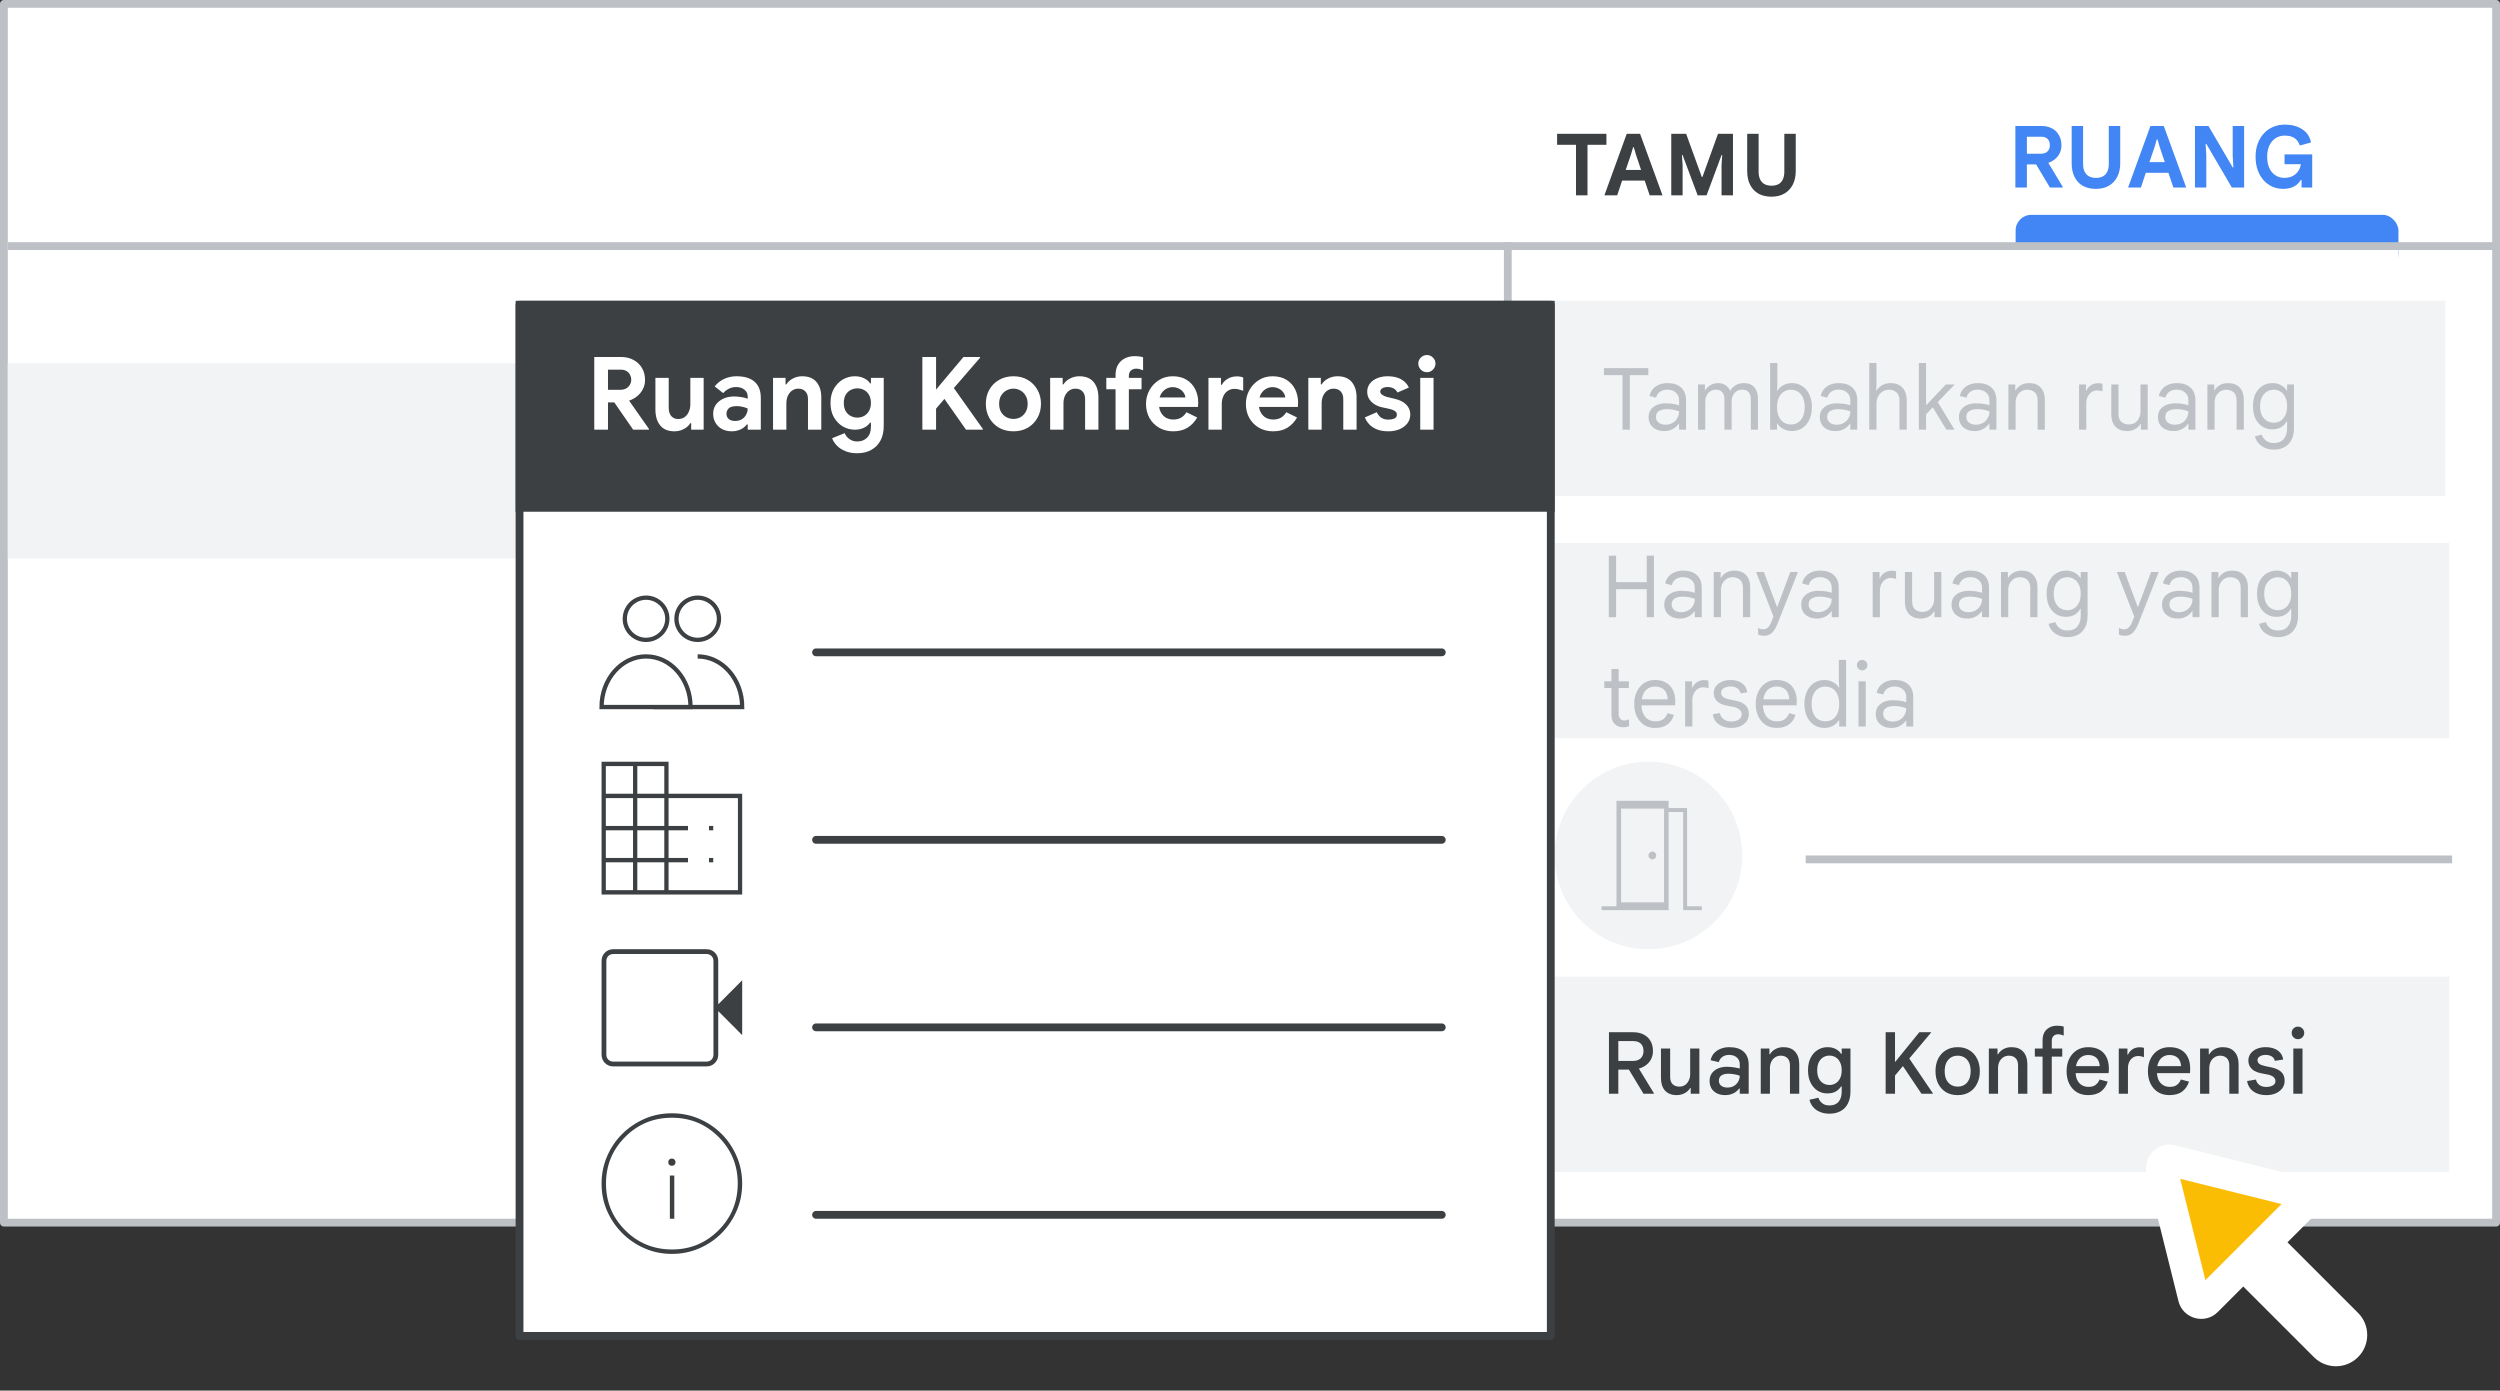 <svg width="320" height="178" viewBox="0 0 320 178" fill="none" xmlns="http://www.w3.org/2000/svg">
<rect x="0" y="0" width="320" height="178" fill="#333333" stroke="none"/>
<g id="srb-additional-info-resources" clip-path="url(#clip0_5249_2217)">
<rect id="border" x="0.5" y="0.5" width="319" height="156" fill="white" stroke="#BDC1C6" stroke-linejoin="round"/>
<circle id="Oval" cx="211" cy="109.5" r="12" fill="#F1F3F4"/>
<path id="Shape" fill-rule="evenodd" clip-rule="evenodd" d="M205 116V116.5H213.578V103.932H215.444V116.5H217.833V116H215.945V103.432H213.578V102.5H206.911V116H205ZM211.5 110C211.643 110 211.762 109.949 211.857 109.848C211.952 109.747 212 109.631 212 109.5C212 109.369 211.952 109.253 211.857 109.152C211.762 109.051 211.643 109 211.5 109C211.369 109 211.253 109.051 211.152 109.152C211.051 109.253 211 109.369 211 109.5C211 109.631 211.051 109.747 211.152 109.848C211.253 109.949 211.369 110 211.5 110ZM213 115.5H207.5V103.5H213V115.5Z" fill="#BDC1C6"/>
<rect id="Rectangle" x="199" y="38.5" width="114" height="25" fill="#F1F3F4"/>
<rect id="Rectangle_2" x="1" y="46.5" width="114" height="25" fill="#F1F3F4"/>
<rect id="Rectangle Copy" x="199" y="69.5" width="114.5" height="25" fill="#F1F3F4"/>
<rect id="Rectangle Copy 2" x="199" y="125" width="114.5" height="25" fill="#F1F3F4"/>
<g id="blue highlight line">
<rect id="Rectangle_3" x="258" y="27.5" width="49" height="7" rx="2" fill="#4285F4"/>
<rect id="Rectangle_4" x="257" y="32" width="50" height="3" fill="white"/>
</g>
<path id="Line 13" d="M1.5 31.5H319.5" stroke="#BDC1C6" stroke-linecap="square"/>
<path id="Line 13 Copy" d="M231.629 110H313.371" stroke="#BDC1C6" stroke-linecap="square"/>
<path id="Conference Room" d="M205.946 140V132.124H209.037C209.55 132.124 209.994 132.219 210.368 132.41C210.749 132.601 211.046 132.876 211.259 133.235C211.472 133.594 211.578 134.027 211.578 134.533C211.578 134.848 211.519 135.149 211.402 135.435C211.285 135.714 211.105 135.967 210.863 136.194C210.628 136.414 210.328 136.59 209.961 136.722C209.902 136.737 209.84 136.755 209.774 136.777L211.699 139.934V140H210.368L208.498 136.909H207.145V140H205.946ZM207.145 135.798H209.059C209.316 135.798 209.539 135.75 209.73 135.655C209.928 135.56 210.082 135.417 210.192 135.226C210.309 135.035 210.368 134.801 210.368 134.522C210.368 134.243 210.313 134.012 210.203 133.829C210.1 133.638 209.95 133.495 209.752 133.4C209.561 133.305 209.33 133.257 209.059 133.257H207.145V135.798ZM214.626 140.176C213.973 140.176 213.471 139.982 213.119 139.593C212.774 139.197 212.602 138.658 212.602 137.976V134.214H213.779V137.822C213.779 138.255 213.885 138.574 214.098 138.779C214.318 138.984 214.6 139.087 214.945 139.087C215.238 139.087 215.487 139.017 215.693 138.878C215.898 138.731 216.056 138.537 216.166 138.295C216.283 138.053 216.342 137.789 216.342 137.503V134.214H217.519V140H216.408V139.263H216.342C216.246 139.439 216.111 139.597 215.935 139.736C215.766 139.875 215.568 139.982 215.341 140.055C215.121 140.136 214.882 140.176 214.626 140.176ZM220.83 140.176C220.426 140.176 220.074 140.103 219.774 139.956C219.473 139.802 219.238 139.589 219.07 139.318C218.908 139.047 218.828 138.724 218.828 138.35C218.828 137.961 218.927 137.635 219.125 137.371C219.323 137.1 219.59 136.894 219.928 136.755C220.265 136.616 220.635 136.546 221.039 136.546C221.244 136.546 221.438 136.557 221.622 136.579C221.805 136.594 221.985 136.619 222.161 136.656C222.337 136.685 222.513 136.722 222.689 136.766V136.216C222.689 135.857 222.564 135.571 222.315 135.358C222.065 135.138 221.735 135.028 221.325 135.028C220.995 135.028 220.712 135.109 220.478 135.27C220.25 135.424 220.093 135.651 220.005 135.952L218.96 135.71C219.033 135.351 219.183 135.046 219.411 134.797C219.645 134.548 219.928 134.361 220.258 134.236C220.595 134.104 220.954 134.038 221.336 134.038C222.15 134.038 222.769 134.232 223.195 134.621C223.62 135.01 223.833 135.567 223.833 136.293V140H222.689V139.329H222.623C222.513 139.476 222.373 139.615 222.205 139.747C222.036 139.872 221.838 139.974 221.611 140.055C221.383 140.136 221.123 140.176 220.83 140.176ZM221.094 139.208C221.416 139.208 221.695 139.142 221.93 139.01C222.164 138.871 222.348 138.687 222.48 138.46C222.619 138.225 222.689 137.969 222.689 137.69C222.447 137.602 222.205 137.54 221.963 137.503C221.721 137.459 221.475 137.437 221.226 137.437C220.837 137.437 220.536 137.514 220.324 137.668C220.118 137.822 220.016 138.049 220.016 138.35C220.016 138.607 220.115 138.816 220.313 138.977C220.518 139.131 220.778 139.208 221.094 139.208ZM225.375 140V134.214H226.486V134.951H226.552C226.706 134.68 226.934 134.46 227.234 134.291C227.542 134.122 227.887 134.038 228.268 134.038C228.928 134.038 229.431 134.232 229.775 134.621C230.127 135.01 230.303 135.549 230.303 136.238V140H229.115V136.392C229.115 135.959 229.005 135.64 228.785 135.435C228.573 135.23 228.294 135.127 227.949 135.127C227.663 135.127 227.414 135.2 227.201 135.347C226.996 135.486 226.835 135.677 226.717 135.919C226.607 136.154 226.552 136.418 226.552 136.711V140H225.375ZM234.164 142.552C233.695 142.552 233.28 142.471 232.921 142.31C232.562 142.156 232.272 141.943 232.052 141.672C231.832 141.401 231.685 141.1 231.612 140.77L232.756 140.506C232.844 140.792 233.005 141.027 233.24 141.21C233.475 141.401 233.783 141.496 234.164 141.496C234.685 141.496 235.077 141.338 235.341 141.023C235.605 140.708 235.737 140.271 235.737 139.714V139.054H235.671C235.48 139.34 235.242 139.564 234.956 139.725C234.677 139.879 234.318 139.956 233.878 139.956C233.438 139.956 233.031 139.842 232.657 139.615C232.29 139.38 231.993 139.043 231.766 138.603C231.539 138.163 231.425 137.628 231.425 136.997C231.425 136.366 231.539 135.831 231.766 135.391C231.993 134.951 232.294 134.617 232.668 134.39C233.049 134.155 233.464 134.038 233.911 134.038C234.314 134.038 234.666 134.115 234.967 134.269C235.268 134.423 235.502 134.636 235.671 134.907H235.737V134.214H236.859V139.692C236.859 140.308 236.749 140.829 236.529 141.254C236.309 141.687 235.997 142.009 235.594 142.222C235.191 142.442 234.714 142.552 234.164 142.552ZM234.175 138.878C234.461 138.878 234.721 138.808 234.956 138.669C235.191 138.53 235.378 138.321 235.517 138.042C235.664 137.763 235.737 137.415 235.737 136.997C235.737 136.579 235.664 136.231 235.517 135.952C235.378 135.673 235.191 135.464 234.956 135.325C234.721 135.186 234.461 135.116 234.175 135.116C233.889 135.116 233.625 135.186 233.383 135.325C233.148 135.464 232.958 135.673 232.811 135.952C232.672 136.231 232.602 136.579 232.602 136.997C232.602 137.415 232.672 137.763 232.811 138.042C232.958 138.321 233.148 138.53 233.383 138.669C233.625 138.808 233.889 138.878 234.175 138.878ZM241.363 140V132.124H242.562V135.952L245.675 132.124H247.16V132.19L244.388 135.49L247.402 139.934V140H245.95L243.574 136.458L242.562 137.668V140H241.363ZM250.581 140.176C250.002 140.176 249.5 140.048 249.074 139.791C248.649 139.527 248.319 139.164 248.084 138.702C247.857 138.24 247.743 137.708 247.743 137.107C247.743 136.498 247.857 135.967 248.084 135.512C248.319 135.05 248.649 134.691 249.074 134.434C249.5 134.17 250.002 134.038 250.581 134.038C251.168 134.038 251.67 134.17 252.088 134.434C252.514 134.691 252.84 135.05 253.067 135.512C253.302 135.967 253.419 136.498 253.419 137.107C253.419 137.708 253.302 138.24 253.067 138.702C252.84 139.164 252.514 139.527 252.088 139.791C251.67 140.048 251.168 140.176 250.581 140.176ZM250.581 139.087C250.911 139.087 251.201 139.01 251.45 138.856C251.7 138.702 251.894 138.478 252.033 138.185C252.173 137.884 252.242 137.525 252.242 137.107C252.242 136.682 252.173 136.322 252.033 136.029C251.894 135.736 251.7 135.512 251.45 135.358C251.201 135.204 250.915 135.127 250.592 135.127C250.262 135.127 249.973 135.204 249.723 135.358C249.474 135.512 249.276 135.736 249.129 136.029C248.99 136.322 248.92 136.682 248.92 137.107C248.92 137.532 248.99 137.892 249.129 138.185C249.276 138.478 249.474 138.702 249.723 138.856C249.98 139.01 250.266 139.087 250.581 139.087ZM254.573 140V134.214H255.684V134.951H255.75C255.904 134.68 256.131 134.46 256.432 134.291C256.74 134.122 257.084 134.038 257.466 134.038C258.126 134.038 258.628 134.232 258.973 134.621C259.325 135.01 259.501 135.549 259.501 136.238V140H258.313V136.392C258.313 135.959 258.203 135.64 257.983 135.435C257.77 135.23 257.491 135.127 257.147 135.127C256.861 135.127 256.611 135.2 256.399 135.347C256.193 135.486 256.032 135.677 255.915 135.919C255.805 136.154 255.75 136.418 255.75 136.711V140H254.573ZM260.459 135.248V134.214H261.449V133.169C261.449 132.766 261.526 132.425 261.68 132.146C261.841 131.867 262.065 131.655 262.351 131.508C262.637 131.361 262.956 131.288 263.308 131.288C263.491 131.288 263.652 131.299 263.792 131.321C263.938 131.343 264.059 131.372 264.155 131.409V132.553C264.059 132.509 263.953 132.472 263.836 132.443C263.726 132.406 263.59 132.388 263.429 132.388C263.194 132.388 263 132.461 262.846 132.608C262.699 132.755 262.626 132.967 262.626 133.246V134.214H263.968V135.248H262.626V140H261.449V135.248H260.459ZM267.273 140.176C266.715 140.176 266.228 140.048 265.81 139.791C265.399 139.527 265.08 139.164 264.853 138.702C264.633 138.24 264.523 137.712 264.523 137.118C264.523 136.502 264.64 135.963 264.875 135.501C265.109 135.039 265.432 134.68 265.843 134.423C266.261 134.166 266.737 134.038 267.273 134.038C267.859 134.038 268.347 134.148 268.736 134.368C269.132 134.588 269.429 134.903 269.627 135.314C269.832 135.725 269.935 136.216 269.935 136.788C269.935 136.891 269.931 136.993 269.924 137.096C269.924 137.191 269.916 137.279 269.902 137.36H265.678C265.7 137.69 265.766 137.976 265.876 138.218C266.015 138.511 266.209 138.735 266.459 138.889C266.708 139.043 266.994 139.12 267.317 139.12C267.72 139.12 268.032 139.032 268.252 138.856C268.479 138.673 268.644 138.445 268.747 138.174L269.781 138.449C269.634 138.948 269.355 139.362 268.945 139.692C268.534 140.015 267.977 140.176 267.273 140.176ZM265.722 136.469H268.769C268.754 136.249 268.714 136.051 268.648 135.875C268.582 135.699 268.486 135.549 268.362 135.424C268.237 135.299 268.083 135.204 267.9 135.138C267.724 135.072 267.518 135.039 267.284 135.039C266.968 135.039 266.686 135.12 266.437 135.281C266.195 135.435 266.008 135.666 265.876 135.974C265.81 136.121 265.758 136.286 265.722 136.469ZM271.201 140V134.214H272.312V134.995H272.378C272.459 134.812 272.569 134.65 272.708 134.511C272.855 134.364 273.024 134.251 273.214 134.17C273.412 134.089 273.625 134.049 273.852 134.049C273.992 134.049 274.105 134.056 274.193 134.071C274.281 134.086 274.358 134.104 274.424 134.126V135.325C274.322 135.274 274.208 135.237 274.083 135.215C273.959 135.186 273.823 135.171 273.676 135.171C273.427 135.171 273.203 135.237 273.005 135.369C272.815 135.501 272.661 135.684 272.543 135.919C272.433 136.154 272.378 136.418 272.378 136.711V140H271.201ZM277.682 140.176C277.124 140.176 276.637 140.048 276.219 139.791C275.808 139.527 275.489 139.164 275.262 138.702C275.042 138.24 274.932 137.712 274.932 137.118C274.932 136.502 275.049 135.963 275.284 135.501C275.518 135.039 275.841 134.68 276.252 134.423C276.67 134.166 277.146 134.038 277.682 134.038C278.268 134.038 278.756 134.148 279.145 134.368C279.541 134.588 279.838 134.903 280.036 135.314C280.241 135.725 280.344 136.216 280.344 136.788C280.344 136.891 280.34 136.993 280.333 137.096C280.333 137.191 280.325 137.279 280.311 137.36H276.087C276.109 137.69 276.175 137.976 276.285 138.218C276.424 138.511 276.618 138.735 276.868 138.889C277.117 139.043 277.403 139.12 277.726 139.12C278.129 139.12 278.441 139.032 278.661 138.856C278.888 138.673 279.053 138.445 279.156 138.174L280.19 138.449C280.043 138.948 279.764 139.362 279.354 139.692C278.943 140.015 278.386 140.176 277.682 140.176ZM276.131 136.469H279.178C279.163 136.249 279.123 136.051 279.057 135.875C278.991 135.699 278.895 135.549 278.771 135.424C278.646 135.299 278.492 135.204 278.309 135.138C278.133 135.072 277.927 135.039 277.693 135.039C277.377 135.039 277.095 135.12 276.846 135.281C276.604 135.435 276.417 135.666 276.285 135.974C276.219 136.121 276.167 136.286 276.131 136.469ZM281.611 140V134.214H282.722V134.951H282.788C282.942 134.68 283.169 134.46 283.47 134.291C283.778 134.122 284.122 134.038 284.504 134.038C285.164 134.038 285.666 134.232 286.011 134.621C286.363 135.01 286.539 135.549 286.539 136.238V140H285.351V136.392C285.351 135.959 285.241 135.64 285.021 135.435C284.808 135.23 284.529 135.127 284.185 135.127C283.899 135.127 283.649 135.2 283.437 135.347C283.231 135.486 283.07 135.677 282.953 135.919C282.843 136.154 282.788 136.418 282.788 136.711V140H281.611ZM290.091 140.176C289.644 140.176 289.244 140.103 288.892 139.956C288.54 139.809 288.254 139.6 288.034 139.329C287.822 139.058 287.686 138.739 287.627 138.372L288.76 138.185C288.819 138.464 288.962 138.691 289.189 138.867C289.417 139.043 289.717 139.131 290.091 139.131C290.407 139.131 290.678 139.069 290.905 138.944C291.14 138.812 291.257 138.621 291.257 138.372C291.257 138.218 291.213 138.086 291.125 137.976C291.037 137.859 290.909 137.763 290.74 137.69C290.579 137.609 290.377 137.551 290.135 137.514L289.442 137.382C289.12 137.323 288.834 137.224 288.584 137.085C288.335 136.946 288.141 136.762 288.001 136.535C287.862 136.308 287.792 136.04 287.792 135.732C287.792 135.395 287.891 135.098 288.089 134.841C288.287 134.584 288.551 134.386 288.881 134.247C289.219 134.108 289.589 134.038 289.992 134.038C290.396 134.038 290.755 134.097 291.07 134.214C291.386 134.324 291.646 134.496 291.851 134.731C292.057 134.958 292.189 135.255 292.247 135.622L291.18 135.787C291.107 135.508 290.964 135.314 290.751 135.204C290.539 135.087 290.293 135.028 290.014 135.028C289.706 135.028 289.453 135.09 289.255 135.215C289.057 135.34 288.958 135.501 288.958 135.699C288.958 135.89 289.035 136.047 289.189 136.172C289.343 136.289 289.589 136.385 289.926 136.458L290.729 136.623C291.272 136.733 291.69 136.924 291.983 137.195C292.284 137.466 292.434 137.848 292.434 138.339C292.434 138.713 292.328 139.039 292.115 139.318C291.91 139.589 291.631 139.802 291.279 139.956C290.927 140.103 290.531 140.176 290.091 140.176ZM293.545 140V134.214H294.722V140H293.545ZM294.139 133.015C293.919 133.015 293.729 132.938 293.567 132.784C293.413 132.623 293.336 132.432 293.336 132.212C293.336 131.985 293.413 131.794 293.567 131.64C293.729 131.486 293.919 131.409 294.139 131.409C294.359 131.409 294.546 131.486 294.7 131.64C294.862 131.794 294.942 131.985 294.942 132.212C294.942 132.432 294.862 132.623 294.7 132.784C294.546 132.938 294.359 133.015 294.139 133.015Z" fill="#3C4043"/>
<path id="Available rooms only" d="M205.924 79V71.124H206.859V74.523H210.786V71.124H211.71V79H210.786V75.414H206.859V79H205.924ZM215.029 79.176C214.633 79.176 214.284 79.103 213.984 78.956C213.683 78.809 213.448 78.604 213.28 78.34C213.111 78.069 213.027 77.75 213.027 77.383C213.027 76.994 213.126 76.672 213.324 76.415C213.529 76.151 213.797 75.953 214.127 75.821C214.464 75.689 214.827 75.623 215.216 75.623C215.443 75.623 215.652 75.634 215.843 75.656C216.041 75.671 216.228 75.696 216.404 75.733C216.587 75.77 216.763 75.817 216.932 75.876V75.238C216.932 74.82 216.792 74.49 216.514 74.248C216.235 73.999 215.879 73.874 215.447 73.874C215.065 73.874 214.75 73.962 214.501 74.138C214.251 74.307 214.079 74.56 213.984 74.897L213.148 74.688C213.214 74.343 213.353 74.05 213.566 73.808C213.778 73.559 214.046 73.368 214.369 73.236C214.699 73.104 215.058 73.038 215.447 73.038C216.202 73.038 216.785 73.229 217.196 73.61C217.614 73.991 217.823 74.527 217.823 75.216V79H216.932V78.241H216.888C216.785 78.388 216.649 78.534 216.481 78.681C216.312 78.828 216.107 78.945 215.865 79.033C215.63 79.128 215.351 79.176 215.029 79.176ZM215.194 78.362C215.531 78.362 215.828 78.289 216.085 78.142C216.349 77.995 216.554 77.794 216.701 77.537C216.855 77.273 216.932 76.98 216.932 76.657C216.66 76.554 216.4 76.481 216.151 76.437C215.901 76.393 215.645 76.371 215.381 76.371C214.963 76.371 214.622 76.452 214.358 76.613C214.101 76.767 213.973 77.024 213.973 77.383C213.973 77.676 214.086 77.915 214.314 78.098C214.548 78.274 214.842 78.362 215.194 78.362ZM219.36 79V73.214H220.24V73.973H220.284C220.423 73.702 220.643 73.478 220.944 73.302C221.252 73.126 221.604 73.038 222 73.038C222.652 73.038 223.151 73.229 223.496 73.61C223.848 73.991 224.024 74.508 224.024 75.161V79H223.1V75.282C223.1 74.776 222.971 74.417 222.715 74.204C222.465 73.991 222.154 73.885 221.78 73.885C221.472 73.885 221.204 73.962 220.977 74.116C220.757 74.263 220.584 74.461 220.46 74.71C220.342 74.952 220.284 75.223 220.284 75.524V79H219.36ZM225.825 81.376C225.685 81.376 225.55 81.365 225.418 81.343C225.293 81.321 225.168 81.284 225.044 81.233V80.375C225.095 80.404 225.176 80.441 225.286 80.485C225.403 80.529 225.539 80.551 225.693 80.551C225.854 80.551 225.993 80.518 226.111 80.452C226.235 80.393 226.349 80.291 226.452 80.144C226.554 79.997 226.657 79.796 226.76 79.539L227.002 78.923L224.78 73.214H225.781L227.464 77.713H227.475L229.158 73.214H230.137L227.552 79.77C227.405 80.151 227.244 80.459 227.068 80.694C226.899 80.936 226.712 81.108 226.507 81.211C226.309 81.321 226.081 81.376 225.825 81.376ZM232.56 79.176C232.164 79.176 231.815 79.103 231.515 78.956C231.214 78.809 230.979 78.604 230.811 78.34C230.642 78.069 230.558 77.75 230.558 77.383C230.558 76.994 230.657 76.672 230.855 76.415C231.06 76.151 231.328 75.953 231.658 75.821C231.995 75.689 232.358 75.623 232.747 75.623C232.974 75.623 233.183 75.634 233.374 75.656C233.572 75.671 233.759 75.696 233.935 75.733C234.118 75.77 234.294 75.817 234.463 75.876V75.238C234.463 74.82 234.323 74.49 234.045 74.248C233.766 73.999 233.41 73.874 232.978 73.874C232.596 73.874 232.281 73.962 232.032 74.138C231.782 74.307 231.61 74.56 231.515 74.897L230.679 74.688C230.745 74.343 230.884 74.05 231.097 73.808C231.309 73.559 231.577 73.368 231.9 73.236C232.23 73.104 232.589 73.038 232.978 73.038C233.733 73.038 234.316 73.229 234.727 73.61C235.145 73.991 235.354 74.527 235.354 75.216V79H234.463V78.241H234.419C234.316 78.388 234.18 78.534 234.012 78.681C233.843 78.828 233.638 78.945 233.396 79.033C233.161 79.128 232.882 79.176 232.56 79.176ZM232.725 78.362C233.062 78.362 233.359 78.289 233.616 78.142C233.88 77.995 234.085 77.794 234.232 77.537C234.386 77.273 234.463 76.98 234.463 76.657C234.191 76.554 233.931 76.481 233.682 76.437C233.432 76.393 233.176 76.371 232.912 76.371C232.494 76.371 232.153 76.452 231.889 76.613C231.632 76.767 231.504 77.024 231.504 77.383C231.504 77.676 231.617 77.915 231.845 78.098C232.079 78.274 232.373 78.362 232.725 78.362ZM239.705 79V73.214H240.585V74.017H240.629C240.703 73.826 240.816 73.658 240.97 73.511C241.124 73.364 241.3 73.251 241.498 73.17C241.704 73.089 241.913 73.049 242.125 73.049C242.265 73.049 242.378 73.056 242.466 73.071C242.554 73.086 242.631 73.108 242.697 73.137V74.116C242.595 74.065 242.485 74.028 242.367 74.006C242.25 73.984 242.129 73.973 242.004 73.973C241.748 73.973 241.513 74.046 241.3 74.193C241.095 74.34 240.93 74.538 240.805 74.787C240.688 75.029 240.629 75.297 240.629 75.59V79H239.705ZM245.853 79.176C245.208 79.176 244.709 78.985 244.357 78.604C244.005 78.223 243.829 77.706 243.829 77.053V73.214H244.753V76.932C244.753 77.438 244.878 77.797 245.127 78.01C245.384 78.223 245.699 78.329 246.073 78.329C246.389 78.329 246.656 78.256 246.876 78.109C247.096 77.955 247.265 77.753 247.382 77.504C247.507 77.255 247.569 76.983 247.569 76.69V73.214H248.493V79H247.613V78.241H247.569C247.481 78.417 247.353 78.578 247.184 78.725C247.016 78.864 246.818 78.974 246.59 79.055C246.363 79.136 246.117 79.176 245.853 79.176ZM251.799 79.176C251.403 79.176 251.055 79.103 250.754 78.956C250.453 78.809 250.219 78.604 250.05 78.34C249.881 78.069 249.797 77.75 249.797 77.383C249.797 76.994 249.896 76.672 250.094 76.415C250.299 76.151 250.567 75.953 250.897 75.821C251.234 75.689 251.597 75.623 251.986 75.623C252.213 75.623 252.422 75.634 252.613 75.656C252.811 75.671 252.998 75.696 253.174 75.733C253.357 75.77 253.533 75.817 253.702 75.876V75.238C253.702 74.82 253.563 74.49 253.284 74.248C253.005 73.999 252.65 73.874 252.217 73.874C251.836 73.874 251.52 73.962 251.271 74.138C251.022 74.307 250.849 74.56 250.754 74.897L249.918 74.688C249.984 74.343 250.123 74.05 250.336 73.808C250.549 73.559 250.816 73.368 251.139 73.236C251.469 73.104 251.828 73.038 252.217 73.038C252.972 73.038 253.555 73.229 253.966 73.61C254.384 73.991 254.593 74.527 254.593 75.216V79H253.702V78.241H253.658C253.555 78.388 253.42 78.534 253.251 78.681C253.082 78.828 252.877 78.945 252.635 79.033C252.4 79.128 252.122 79.176 251.799 79.176ZM251.964 78.362C252.301 78.362 252.598 78.289 252.855 78.142C253.119 77.995 253.324 77.794 253.471 77.537C253.625 77.273 253.702 76.98 253.702 76.657C253.431 76.554 253.17 76.481 252.921 76.437C252.672 76.393 252.415 76.371 252.151 76.371C251.733 76.371 251.392 76.452 251.128 76.613C250.871 76.767 250.743 77.024 250.743 77.383C250.743 77.676 250.857 77.915 251.084 78.098C251.319 78.274 251.612 78.362 251.964 78.362ZM256.13 79V73.214H257.01V73.973H257.054C257.193 73.702 257.413 73.478 257.714 73.302C258.022 73.126 258.374 73.038 258.77 73.038C259.423 73.038 259.921 73.229 260.266 73.61C260.618 73.991 260.794 74.508 260.794 75.161V79H259.87V75.282C259.87 74.776 259.742 74.417 259.485 74.204C259.236 73.991 258.924 73.885 258.55 73.885C258.242 73.885 257.974 73.962 257.747 74.116C257.527 74.263 257.355 74.461 257.23 74.71C257.113 74.952 257.054 75.223 257.054 75.524V79H256.13ZM264.628 81.552C264.188 81.552 263.799 81.471 263.462 81.31C263.125 81.156 262.85 80.951 262.637 80.694C262.424 80.437 262.285 80.155 262.219 79.847L263.088 79.627C263.183 79.928 263.359 80.181 263.616 80.386C263.873 80.599 264.21 80.705 264.628 80.705C265.2 80.705 265.625 80.533 265.904 80.188C266.19 79.851 266.333 79.385 266.333 78.791V77.922H266.289C266.113 78.237 265.871 78.49 265.563 78.681C265.255 78.864 264.87 78.956 264.408 78.956C263.968 78.956 263.561 78.842 263.187 78.615C262.82 78.388 262.523 78.054 262.296 77.614C262.076 77.174 261.966 76.635 261.966 75.997C261.966 75.352 262.076 74.813 262.296 74.38C262.523 73.94 262.828 73.606 263.209 73.379C263.59 73.152 264.012 73.038 264.474 73.038C264.892 73.038 265.259 73.13 265.574 73.313C265.889 73.489 266.128 73.716 266.289 73.995H266.333V73.214H267.213V78.802C267.213 79.425 267.099 79.939 266.872 80.342C266.652 80.753 266.348 81.057 265.959 81.255C265.57 81.453 265.127 81.552 264.628 81.552ZM264.617 78.109C264.932 78.109 265.218 78.032 265.475 77.878C265.732 77.724 265.937 77.493 266.091 77.185C266.252 76.87 266.333 76.474 266.333 75.997C266.333 75.52 266.252 75.128 266.091 74.82C265.937 74.505 265.732 74.27 265.475 74.116C265.218 73.962 264.932 73.885 264.617 73.885C264.309 73.885 264.023 73.962 263.759 74.116C263.495 74.27 263.282 74.505 263.121 74.82C262.96 75.128 262.879 75.52 262.879 75.997C262.879 76.474 262.96 76.87 263.121 77.185C263.282 77.493 263.495 77.724 263.759 77.878C264.023 78.032 264.309 78.109 264.617 78.109ZM272.005 81.376C271.866 81.376 271.73 81.365 271.598 81.343C271.474 81.321 271.349 81.284 271.224 81.233V80.375C271.276 80.404 271.356 80.441 271.466 80.485C271.584 80.529 271.719 80.551 271.873 80.551C272.035 80.551 272.174 80.518 272.291 80.452C272.416 80.393 272.53 80.291 272.632 80.144C272.735 79.997 272.838 79.796 272.94 79.539L273.182 78.923L270.96 73.214H271.961L273.644 77.713H273.655L275.338 73.214H276.317L273.732 79.77C273.586 80.151 273.424 80.459 273.248 80.694C273.08 80.936 272.893 81.108 272.687 81.211C272.489 81.321 272.262 81.376 272.005 81.376ZM278.74 79.176C278.344 79.176 277.996 79.103 277.695 78.956C277.395 78.809 277.16 78.604 276.991 78.34C276.823 78.069 276.738 77.75 276.738 77.383C276.738 76.994 276.837 76.672 277.035 76.415C277.241 76.151 277.508 75.953 277.838 75.821C278.176 75.689 278.539 75.623 278.927 75.623C279.155 75.623 279.364 75.634 279.554 75.656C279.752 75.671 279.939 75.696 280.115 75.733C280.299 75.77 280.475 75.817 280.643 75.876V75.238C280.643 74.82 280.504 74.49 280.225 74.248C279.947 73.999 279.591 73.874 279.158 73.874C278.777 73.874 278.462 73.962 278.212 74.138C277.963 74.307 277.791 74.56 277.695 74.897L276.859 74.688C276.925 74.343 277.065 74.05 277.277 73.808C277.49 73.559 277.758 73.368 278.08 73.236C278.41 73.104 278.77 73.038 279.158 73.038C279.914 73.038 280.497 73.229 280.907 73.61C281.325 73.991 281.534 74.527 281.534 75.216V79H280.643V78.241H280.599C280.497 78.388 280.361 78.534 280.192 78.681C280.024 78.828 279.818 78.945 279.576 79.033C279.342 79.128 279.063 79.176 278.74 79.176ZM278.905 78.362C279.243 78.362 279.54 78.289 279.796 78.142C280.06 77.995 280.266 77.794 280.412 77.537C280.566 77.273 280.643 76.98 280.643 76.657C280.372 76.554 280.112 76.481 279.862 76.437C279.613 76.393 279.356 76.371 279.092 76.371C278.674 76.371 278.333 76.452 278.069 76.613C277.813 76.767 277.684 77.024 277.684 77.383C277.684 77.676 277.798 77.915 278.025 78.098C278.26 78.274 278.553 78.362 278.905 78.362ZM283.072 79V73.214H283.952V73.973H283.996C284.135 73.702 284.355 73.478 284.656 73.302C284.964 73.126 285.316 73.038 285.712 73.038C286.364 73.038 286.863 73.229 287.208 73.61C287.56 73.991 287.736 74.508 287.736 75.161V79H286.812V75.282C286.812 74.776 286.683 74.417 286.427 74.204C286.177 73.991 285.866 73.885 285.492 73.885C285.184 73.885 284.916 73.962 284.689 74.116C284.469 74.263 284.296 74.461 284.172 74.71C284.054 74.952 283.996 75.223 283.996 75.524V79H283.072ZM291.569 81.552C291.129 81.552 290.741 81.471 290.403 81.31C290.066 81.156 289.791 80.951 289.578 80.694C289.366 80.437 289.226 80.155 289.16 79.847L290.029 79.627C290.125 79.928 290.301 80.181 290.557 80.386C290.814 80.599 291.151 80.705 291.569 80.705C292.141 80.705 292.567 80.533 292.845 80.188C293.131 79.851 293.274 79.385 293.274 78.791V77.922H293.23C293.054 78.237 292.812 78.49 292.504 78.681C292.196 78.864 291.811 78.956 291.349 78.956C290.909 78.956 290.502 78.842 290.128 78.615C289.762 78.388 289.465 78.054 289.237 77.614C289.017 77.174 288.907 76.635 288.907 75.997C288.907 75.352 289.017 74.813 289.237 74.38C289.465 73.94 289.769 73.606 290.15 73.379C290.532 73.152 290.953 73.038 291.415 73.038C291.833 73.038 292.2 73.13 292.515 73.313C292.831 73.489 293.069 73.716 293.23 73.995H293.274V73.214H294.154V78.802C294.154 79.425 294.041 79.939 293.813 80.342C293.593 80.753 293.289 81.057 292.9 81.255C292.512 81.453 292.068 81.552 291.569 81.552ZM291.558 78.109C291.874 78.109 292.16 78.032 292.416 77.878C292.673 77.724 292.878 77.493 293.032 77.185C293.194 76.87 293.274 76.474 293.274 75.997C293.274 75.52 293.194 75.128 293.032 74.82C292.878 74.505 292.673 74.27 292.416 74.116C292.16 73.962 291.874 73.885 291.558 73.885C291.25 73.885 290.964 73.962 290.7 74.116C290.436 74.27 290.224 74.505 290.062 74.82C289.901 75.128 289.82 75.52 289.82 75.997C289.82 76.474 289.901 76.87 290.062 77.185C290.224 77.493 290.436 77.724 290.7 77.878C290.964 78.032 291.25 78.109 291.558 78.109ZM205.352 87.214H206.265V85.63H207.189V87.214H208.498V88.061H207.189V91.339C207.189 91.618 207.251 91.834 207.376 91.988C207.501 92.142 207.688 92.219 207.937 92.219C208.062 92.219 208.168 92.204 208.256 92.175C208.351 92.146 208.439 92.105 208.52 92.054V92.956C208.425 92.993 208.322 93.022 208.212 93.044C208.102 93.073 207.959 93.088 207.783 93.088C207.328 93.088 206.962 92.952 206.683 92.681C206.404 92.402 206.265 92.017 206.265 91.526V88.061H205.352V87.214ZM211.841 93.176C211.298 93.176 210.825 93.044 210.422 92.78C210.026 92.509 209.718 92.142 209.498 91.68C209.285 91.218 209.179 90.697 209.179 90.118C209.179 89.524 209.289 88.996 209.509 88.534C209.736 88.065 210.048 87.698 210.444 87.434C210.847 87.17 211.309 87.038 211.83 87.038C212.387 87.038 212.856 87.148 213.238 87.368C213.626 87.588 213.923 87.903 214.129 88.314C214.334 88.717 214.437 89.201 214.437 89.766C214.437 89.861 214.433 89.957 214.426 90.052C214.426 90.14 214.422 90.217 214.415 90.283H210.103C210.117 90.679 210.191 91.024 210.323 91.317C210.469 91.647 210.675 91.9 210.939 92.076C211.21 92.245 211.522 92.329 211.874 92.329C212.336 92.329 212.684 92.234 212.919 92.043C213.161 91.845 213.337 91.592 213.447 91.284L214.261 91.504C214.143 91.973 213.883 92.369 213.48 92.692C213.084 93.015 212.537 93.176 211.841 93.176ZM210.147 89.513H213.469C213.461 89.264 213.421 89.04 213.348 88.842C213.282 88.637 213.179 88.464 213.04 88.325C212.908 88.178 212.739 88.068 212.534 87.995C212.336 87.914 212.101 87.874 211.83 87.874C211.485 87.874 211.181 87.962 210.917 88.138C210.66 88.307 210.462 88.556 210.323 88.886C210.242 89.069 210.183 89.278 210.147 89.513ZM215.697 93V87.214H216.577V88.017H216.621C216.694 87.826 216.808 87.658 216.962 87.511C217.116 87.364 217.292 87.251 217.49 87.17C217.695 87.089 217.904 87.049 218.117 87.049C218.256 87.049 218.37 87.056 218.458 87.071C218.546 87.086 218.623 87.108 218.689 87.137V88.116C218.586 88.065 218.476 88.028 218.359 88.006C218.241 87.984 218.12 87.973 217.996 87.973C217.739 87.973 217.504 88.046 217.292 88.193C217.086 88.34 216.921 88.538 216.797 88.787C216.679 89.029 216.621 89.297 216.621 89.59V93H215.697ZM221.608 93.176C221.212 93.176 220.841 93.11 220.497 92.978C220.152 92.839 219.866 92.641 219.639 92.384C219.419 92.12 219.287 91.801 219.243 91.427L220.134 91.273C220.192 91.566 220.346 91.819 220.596 92.032C220.845 92.245 221.182 92.351 221.608 92.351C221.974 92.351 222.286 92.274 222.543 92.12C222.799 91.959 222.928 91.731 222.928 91.438C222.928 91.262 222.884 91.112 222.796 90.987C222.708 90.855 222.576 90.745 222.4 90.657C222.231 90.569 222.015 90.503 221.751 90.459L221.036 90.327C220.713 90.268 220.423 90.169 220.167 90.03C219.917 89.891 219.719 89.711 219.573 89.491C219.433 89.264 219.364 88.992 219.364 88.677C219.364 88.347 219.459 88.061 219.65 87.819C219.848 87.57 220.108 87.379 220.431 87.247C220.761 87.108 221.12 87.038 221.509 87.038C221.861 87.038 222.187 87.093 222.488 87.203C222.796 87.306 223.052 87.474 223.258 87.709C223.47 87.936 223.602 88.241 223.654 88.622L222.796 88.754C222.722 88.431 222.565 88.204 222.323 88.072C222.088 87.933 221.817 87.863 221.509 87.863C221.171 87.863 220.885 87.936 220.651 88.083C220.416 88.222 220.299 88.417 220.299 88.666C220.299 88.886 220.387 89.066 220.563 89.205C220.739 89.344 221.017 89.454 221.399 89.535L222.213 89.7C222.733 89.803 223.137 89.993 223.423 90.272C223.709 90.543 223.852 90.921 223.852 91.405C223.852 91.764 223.753 92.076 223.555 92.34C223.357 92.604 223.089 92.809 222.752 92.956C222.414 93.103 222.033 93.176 221.608 93.176ZM227.395 93.176C226.853 93.176 226.38 93.044 225.976 92.78C225.58 92.509 225.272 92.142 225.052 91.68C224.84 91.218 224.733 90.697 224.733 90.118C224.733 89.524 224.843 88.996 225.063 88.534C225.291 88.065 225.602 87.698 225.998 87.434C226.402 87.17 226.864 87.038 227.384 87.038C227.942 87.038 228.411 87.148 228.792 87.368C229.181 87.588 229.478 87.903 229.683 88.314C229.889 88.717 229.991 89.201 229.991 89.766C229.991 89.861 229.988 89.957 229.98 90.052C229.98 90.14 229.977 90.217 229.969 90.283H225.657C225.672 90.679 225.745 91.024 225.877 91.317C226.024 91.647 226.229 91.9 226.493 92.076C226.765 92.245 227.076 92.329 227.428 92.329C227.89 92.329 228.239 92.234 228.473 92.043C228.715 91.845 228.891 91.592 229.001 91.284L229.815 91.504C229.698 91.973 229.438 92.369 229.034 92.692C228.638 93.015 228.092 93.176 227.395 93.176ZM225.701 89.513H229.023C229.016 89.264 228.976 89.04 228.902 88.842C228.836 88.637 228.734 88.464 228.594 88.325C228.462 88.178 228.294 88.068 228.088 87.995C227.89 87.914 227.656 87.874 227.384 87.874C227.04 87.874 226.735 87.962 226.471 88.138C226.215 88.307 226.017 88.556 225.877 88.886C225.797 89.069 225.738 89.278 225.701 89.513ZM233.549 93.176C233.028 93.176 232.574 93.048 232.185 92.791C231.796 92.527 231.496 92.164 231.283 91.702C231.07 91.24 230.964 90.708 230.964 90.107C230.964 89.498 231.07 88.967 231.283 88.512C231.496 88.05 231.793 87.691 232.174 87.434C232.563 87.17 233.017 87.038 233.538 87.038C233.831 87.038 234.099 87.086 234.341 87.181C234.583 87.269 234.792 87.386 234.968 87.533C235.144 87.68 235.28 87.837 235.375 88.006H235.419L235.375 87.214V84.464H236.299V93H235.419V92.186H235.375C235.28 92.355 235.144 92.516 234.968 92.67C234.792 92.824 234.583 92.945 234.341 93.033C234.106 93.128 233.842 93.176 233.549 93.176ZM233.648 92.329C234 92.329 234.308 92.245 234.572 92.076C234.836 91.907 235.041 91.658 235.188 91.328C235.342 90.991 235.419 90.584 235.419 90.107C235.419 89.623 235.342 89.216 235.188 88.886C235.041 88.556 234.836 88.307 234.572 88.138C234.308 87.969 234 87.885 233.648 87.885C233.303 87.885 232.995 87.969 232.724 88.138C232.46 88.307 232.255 88.556 232.108 88.886C231.961 89.216 231.888 89.623 231.888 90.107C231.888 90.584 231.961 90.991 232.108 91.328C232.255 91.658 232.46 91.907 232.724 92.076C232.995 92.245 233.303 92.329 233.648 92.329ZM237.89 93V87.214H238.814V93H237.89ZM238.352 85.806C238.168 85.806 238.011 85.74 237.879 85.608C237.747 85.476 237.681 85.318 237.681 85.135C237.681 84.944 237.747 84.787 237.879 84.662C238.011 84.53 238.168 84.464 238.352 84.464C238.542 84.464 238.7 84.53 238.825 84.662C238.957 84.787 239.023 84.944 239.023 85.135C239.023 85.318 238.957 85.476 238.825 85.608C238.7 85.74 238.542 85.806 238.352 85.806ZM242.099 93.176C241.703 93.176 241.355 93.103 241.054 92.956C240.753 92.809 240.519 92.604 240.35 92.34C240.181 92.069 240.097 91.75 240.097 91.383C240.097 90.994 240.196 90.672 240.394 90.415C240.599 90.151 240.867 89.953 241.197 89.821C241.534 89.689 241.897 89.623 242.286 89.623C242.513 89.623 242.722 89.634 242.913 89.656C243.111 89.671 243.298 89.696 243.474 89.733C243.657 89.77 243.833 89.817 244.002 89.876V89.238C244.002 88.82 243.863 88.49 243.584 88.248C243.305 87.999 242.95 87.874 242.517 87.874C242.136 87.874 241.82 87.962 241.571 88.138C241.322 88.307 241.149 88.56 241.054 88.897L240.218 88.688C240.284 88.343 240.423 88.05 240.636 87.808C240.849 87.559 241.116 87.368 241.439 87.236C241.769 87.104 242.128 87.038 242.517 87.038C243.272 87.038 243.855 87.229 244.266 87.61C244.684 87.991 244.893 88.527 244.893 89.216V93H244.002V92.241H243.958C243.855 92.388 243.72 92.534 243.551 92.681C243.382 92.828 243.177 92.945 242.935 93.033C242.7 93.128 242.422 93.176 242.099 93.176ZM242.264 92.362C242.601 92.362 242.898 92.289 243.155 92.142C243.419 91.995 243.624 91.794 243.771 91.537C243.925 91.273 244.002 90.98 244.002 90.657C243.731 90.554 243.47 90.481 243.221 90.437C242.972 90.393 242.715 90.371 242.451 90.371C242.033 90.371 241.692 90.452 241.428 90.613C241.171 90.767 241.043 91.024 241.043 91.383C241.043 91.676 241.157 91.915 241.384 92.098C241.619 92.274 241.912 92.362 242.264 92.362Z" fill="#BDC1C6"/>
<path id="Add rooms" d="M207.684 55V48.015H205.308V47.124H210.984V48.015H208.619V55H207.684ZM213.02 55.176C212.624 55.176 212.275 55.103 211.975 54.956C211.674 54.809 211.439 54.604 211.271 54.34C211.102 54.069 211.018 53.75 211.018 53.383C211.018 52.994 211.117 52.672 211.315 52.415C211.52 52.151 211.788 51.953 212.118 51.821C212.455 51.689 212.818 51.623 213.207 51.623C213.434 51.623 213.643 51.634 213.834 51.656C214.032 51.671 214.219 51.696 214.395 51.733C214.578 51.77 214.754 51.817 214.923 51.876V51.238C214.923 50.82 214.783 50.49 214.505 50.248C214.226 49.999 213.87 49.874 213.438 49.874C213.056 49.874 212.741 49.962 212.492 50.138C212.242 50.307 212.07 50.56 211.975 50.897L211.139 50.688C211.205 50.343 211.344 50.05 211.557 49.808C211.769 49.559 212.037 49.368 212.36 49.236C212.69 49.104 213.049 49.038 213.438 49.038C214.193 49.038 214.776 49.229 215.187 49.61C215.605 49.991 215.814 50.527 215.814 51.216V55H214.923V54.241H214.879C214.776 54.388 214.64 54.534 214.472 54.681C214.303 54.828 214.098 54.945 213.856 55.033C213.621 55.128 213.342 55.176 213.02 55.176ZM213.185 54.362C213.522 54.362 213.819 54.289 214.076 54.142C214.34 53.995 214.545 53.794 214.692 53.537C214.846 53.273 214.923 52.98 214.923 52.657C214.651 52.554 214.391 52.481 214.142 52.437C213.892 52.393 213.636 52.371 213.372 52.371C212.954 52.371 212.613 52.452 212.349 52.613C212.092 52.767 211.964 53.024 211.964 53.383C211.964 53.676 212.077 53.915 212.305 54.098C212.539 54.274 212.833 54.362 213.185 54.362ZM217.351 55V49.214H218.231V49.951H218.275C218.37 49.775 218.499 49.621 218.66 49.489C218.821 49.35 219.005 49.24 219.21 49.159C219.423 49.078 219.646 49.038 219.881 49.038C220.27 49.038 220.6 49.13 220.871 49.313C221.142 49.489 221.337 49.731 221.454 50.039C221.623 49.738 221.857 49.496 222.158 49.313C222.466 49.13 222.822 49.038 223.225 49.038C223.797 49.038 224.237 49.214 224.545 49.566C224.86 49.911 225.018 50.38 225.018 50.974V55H224.105V51.128C224.105 50.695 224.006 50.38 223.808 50.182C223.617 49.977 223.342 49.874 222.983 49.874C222.726 49.874 222.495 49.94 222.29 50.072C222.092 50.204 221.934 50.384 221.817 50.611C221.707 50.838 221.652 51.095 221.652 51.381V55H220.728V51.139C220.728 50.706 220.629 50.387 220.431 50.182C220.233 49.977 219.958 49.874 219.606 49.874C219.349 49.874 219.118 49.944 218.913 50.083C218.715 50.215 218.557 50.398 218.44 50.633C218.33 50.86 218.275 51.117 218.275 51.403V55H217.351ZM229.339 55.176C229.053 55.176 228.789 55.128 228.547 55.033C228.305 54.945 228.096 54.828 227.92 54.681C227.744 54.534 227.605 54.377 227.502 54.208H227.458V55H226.578V46.464H227.502V49.214L227.458 50.006H227.502C227.605 49.837 227.744 49.68 227.92 49.533C228.096 49.386 228.305 49.269 228.547 49.181C228.797 49.086 229.064 49.038 229.35 49.038C229.871 49.038 230.322 49.17 230.703 49.434C231.092 49.691 231.393 50.05 231.605 50.512C231.818 50.967 231.924 51.498 231.924 52.107C231.924 52.708 231.818 53.24 231.605 53.702C231.393 54.164 231.092 54.527 230.703 54.791C230.315 55.048 229.86 55.176 229.339 55.176ZM229.24 54.329C229.585 54.329 229.889 54.245 230.153 54.076C230.417 53.9 230.623 53.647 230.769 53.317C230.923 52.987 231 52.584 231 52.107C231 51.63 230.923 51.227 230.769 50.897C230.623 50.567 230.417 50.318 230.153 50.149C229.889 49.973 229.585 49.885 229.24 49.885C228.896 49.885 228.588 49.973 228.316 50.149C228.052 50.318 227.843 50.567 227.689 50.897C227.535 51.227 227.458 51.63 227.458 52.107C227.458 52.584 227.535 52.987 227.689 53.317C227.843 53.647 228.052 53.9 228.316 54.076C228.588 54.245 228.896 54.329 229.24 54.329ZM234.934 55.176C234.538 55.176 234.19 55.103 233.889 54.956C233.588 54.809 233.354 54.604 233.185 54.34C233.016 54.069 232.932 53.75 232.932 53.383C232.932 52.994 233.031 52.672 233.229 52.415C233.434 52.151 233.702 51.953 234.032 51.821C234.369 51.689 234.732 51.623 235.121 51.623C235.348 51.623 235.557 51.634 235.748 51.656C235.946 51.671 236.133 51.696 236.309 51.733C236.492 51.77 236.668 51.817 236.837 51.876V51.238C236.837 50.82 236.698 50.49 236.419 50.248C236.14 49.999 235.785 49.874 235.352 49.874C234.971 49.874 234.655 49.962 234.406 50.138C234.157 50.307 233.984 50.56 233.889 50.897L233.053 50.688C233.119 50.343 233.258 50.05 233.471 49.808C233.684 49.559 233.951 49.368 234.274 49.236C234.604 49.104 234.963 49.038 235.352 49.038C236.107 49.038 236.69 49.229 237.101 49.61C237.519 49.991 237.728 50.527 237.728 51.216V55H236.837V54.241H236.793C236.69 54.388 236.555 54.534 236.386 54.681C236.217 54.828 236.012 54.945 235.77 55.033C235.535 55.128 235.257 55.176 234.934 55.176ZM235.099 54.362C235.436 54.362 235.733 54.289 235.99 54.142C236.254 53.995 236.459 53.794 236.606 53.537C236.76 53.273 236.837 52.98 236.837 52.657C236.566 52.554 236.305 52.481 236.056 52.437C235.807 52.393 235.55 52.371 235.286 52.371C234.868 52.371 234.527 52.452 234.263 52.613C234.006 52.767 233.878 53.024 233.878 53.383C233.878 53.676 233.992 53.915 234.219 54.098C234.454 54.274 234.747 54.362 235.099 54.362ZM239.265 55V46.464H240.189V49.214L240.145 50.006H240.189C240.336 49.742 240.57 49.515 240.893 49.324C241.216 49.133 241.59 49.038 242.015 49.038C242.462 49.038 242.836 49.13 243.137 49.313C243.438 49.496 243.665 49.749 243.819 50.072C243.98 50.395 244.061 50.769 244.061 51.194V55H243.137V51.271C243.137 50.978 243.082 50.728 242.972 50.523C242.862 50.318 242.704 50.16 242.499 50.05C242.294 49.94 242.048 49.885 241.762 49.885C241.461 49.885 241.19 49.966 240.948 50.127C240.713 50.288 240.526 50.501 240.387 50.765C240.255 51.029 240.189 51.322 240.189 51.645V55H239.265ZM245.614 55V46.464H246.538V51.887L249.068 49.214H250.157V49.258L248.034 51.469L250.157 54.956V55H249.134L247.396 52.14L246.538 53.031V55H245.614ZM252.744 55.176C252.348 55.176 252 55.103 251.699 54.956C251.399 54.809 251.164 54.604 250.995 54.34C250.827 54.069 250.742 53.75 250.742 53.383C250.742 52.994 250.841 52.672 251.039 52.415C251.245 52.151 251.512 51.953 251.842 51.821C252.18 51.689 252.543 51.623 252.931 51.623C253.159 51.623 253.368 51.634 253.558 51.656C253.756 51.671 253.943 51.696 254.119 51.733C254.303 51.77 254.479 51.817 254.647 51.876V51.238C254.647 50.82 254.508 50.49 254.229 50.248C253.951 49.999 253.595 49.874 253.162 49.874C252.781 49.874 252.466 49.962 252.216 50.138C251.967 50.307 251.795 50.56 251.699 50.897L250.863 50.688C250.929 50.343 251.069 50.05 251.281 49.808C251.494 49.559 251.762 49.368 252.084 49.236C252.414 49.104 252.774 49.038 253.162 49.038C253.918 49.038 254.501 49.229 254.911 49.61C255.329 49.991 255.538 50.527 255.538 51.216V55H254.647V54.241H254.603C254.501 54.388 254.365 54.534 254.196 54.681C254.028 54.828 253.822 54.945 253.58 55.033C253.346 55.128 253.067 55.176 252.744 55.176ZM252.909 54.362C253.247 54.362 253.544 54.289 253.8 54.142C254.064 53.995 254.27 53.794 254.416 53.537C254.57 53.273 254.647 52.98 254.647 52.657C254.376 52.554 254.116 52.481 253.866 52.437C253.617 52.393 253.36 52.371 253.096 52.371C252.678 52.371 252.337 52.452 252.073 52.613C251.817 52.767 251.688 53.024 251.688 53.383C251.688 53.676 251.802 53.915 252.029 54.098C252.264 54.274 252.557 54.362 252.909 54.362ZM257.075 55V49.214H257.955V49.973H257.999C258.139 49.702 258.359 49.478 258.659 49.302C258.967 49.126 259.319 49.038 259.715 49.038C260.368 49.038 260.867 49.229 261.211 49.61C261.563 49.991 261.739 50.508 261.739 51.161V55H260.815V51.282C260.815 50.776 260.687 50.417 260.43 50.204C260.181 49.991 259.869 49.885 259.495 49.885C259.187 49.885 258.92 49.962 258.692 50.116C258.472 50.263 258.3 50.461 258.175 50.71C258.058 50.952 257.999 51.223 257.999 51.524V55H257.075ZM266.12 55V49.214H267V50.017H267.044C267.118 49.826 267.231 49.658 267.385 49.511C267.539 49.364 267.715 49.251 267.913 49.17C268.119 49.089 268.328 49.049 268.54 49.049C268.68 49.049 268.793 49.056 268.881 49.071C268.969 49.086 269.046 49.108 269.112 49.137V50.116C269.01 50.065 268.9 50.028 268.782 50.006C268.665 49.984 268.544 49.973 268.419 49.973C268.163 49.973 267.928 50.046 267.715 50.193C267.51 50.34 267.345 50.538 267.22 50.787C267.103 51.029 267.044 51.297 267.044 51.59V55H266.12ZM272.268 55.176C271.623 55.176 271.124 54.985 270.772 54.604C270.42 54.223 270.244 53.706 270.244 53.053V49.214H271.168V52.932C271.168 53.438 271.293 53.797 271.542 54.01C271.799 54.223 272.114 54.329 272.488 54.329C272.804 54.329 273.071 54.256 273.291 54.109C273.511 53.955 273.68 53.753 273.797 53.504C273.922 53.255 273.984 52.983 273.984 52.69V49.214H274.908V55H274.028V54.241H273.984C273.896 54.417 273.768 54.578 273.599 54.725C273.431 54.864 273.233 54.974 273.005 55.055C272.778 55.136 272.532 55.176 272.268 55.176ZM278.214 55.176C277.818 55.176 277.47 55.103 277.169 54.956C276.868 54.809 276.634 54.604 276.465 54.34C276.296 54.069 276.212 53.75 276.212 53.383C276.212 52.994 276.311 52.672 276.509 52.415C276.714 52.151 276.982 51.953 277.312 51.821C277.649 51.689 278.012 51.623 278.401 51.623C278.628 51.623 278.837 51.634 279.028 51.656C279.226 51.671 279.413 51.696 279.589 51.733C279.772 51.77 279.948 51.817 280.117 51.876V51.238C280.117 50.82 279.978 50.49 279.699 50.248C279.42 49.999 279.065 49.874 278.632 49.874C278.251 49.874 277.935 49.962 277.686 50.138C277.437 50.307 277.264 50.56 277.169 50.897L276.333 50.688C276.399 50.343 276.538 50.05 276.751 49.808C276.964 49.559 277.231 49.368 277.554 49.236C277.884 49.104 278.243 49.038 278.632 49.038C279.387 49.038 279.97 49.229 280.381 49.61C280.799 49.991 281.008 50.527 281.008 51.216V55H280.117V54.241H280.073C279.97 54.388 279.835 54.534 279.666 54.681C279.497 54.828 279.292 54.945 279.05 55.033C278.815 55.128 278.537 55.176 278.214 55.176ZM278.379 54.362C278.716 54.362 279.013 54.289 279.27 54.142C279.534 53.995 279.739 53.794 279.886 53.537C280.04 53.273 280.117 52.98 280.117 52.657C279.846 52.554 279.585 52.481 279.336 52.437C279.087 52.393 278.83 52.371 278.566 52.371C278.148 52.371 277.807 52.452 277.543 52.613C277.286 52.767 277.158 53.024 277.158 53.383C277.158 53.676 277.272 53.915 277.499 54.098C277.734 54.274 278.027 54.362 278.379 54.362ZM282.545 55V49.214H283.425V49.973H283.469C283.609 49.702 283.829 49.478 284.129 49.302C284.437 49.126 284.789 49.038 285.185 49.038C285.838 49.038 286.337 49.229 286.681 49.61C287.033 49.991 287.209 50.508 287.209 51.161V55H286.285V51.282C286.285 50.776 286.157 50.417 285.9 50.204C285.651 49.991 285.339 49.885 284.965 49.885C284.657 49.885 284.39 49.962 284.162 50.116C283.942 50.263 283.77 50.461 283.645 50.71C283.528 50.952 283.469 51.223 283.469 51.524V55H282.545ZM291.043 57.552C290.603 57.552 290.214 57.471 289.877 57.31C289.54 57.156 289.265 56.951 289.052 56.694C288.839 56.437 288.7 56.155 288.634 55.847L289.503 55.627C289.598 55.928 289.774 56.181 290.031 56.386C290.288 56.599 290.625 56.705 291.043 56.705C291.615 56.705 292.04 56.533 292.319 56.188C292.605 55.851 292.748 55.385 292.748 54.791V53.922H292.704C292.528 54.237 292.286 54.49 291.978 54.681C291.67 54.864 291.285 54.956 290.823 54.956C290.383 54.956 289.976 54.842 289.602 54.615C289.235 54.388 288.938 54.054 288.711 53.614C288.491 53.174 288.381 52.635 288.381 51.997C288.381 51.352 288.491 50.813 288.711 50.38C288.938 49.94 289.243 49.606 289.624 49.379C290.005 49.152 290.427 49.038 290.889 49.038C291.307 49.038 291.674 49.13 291.989 49.313C292.304 49.489 292.543 49.716 292.704 49.995H292.748V49.214H293.628V54.802C293.628 55.425 293.514 55.939 293.287 56.342C293.067 56.753 292.763 57.057 292.374 57.255C291.985 57.453 291.542 57.552 291.043 57.552ZM291.032 54.109C291.347 54.109 291.633 54.032 291.89 53.878C292.147 53.724 292.352 53.493 292.506 53.185C292.667 52.87 292.748 52.474 292.748 51.997C292.748 51.52 292.667 51.128 292.506 50.82C292.352 50.505 292.147 50.27 291.89 50.116C291.633 49.962 291.347 49.885 291.032 49.885C290.724 49.885 290.438 49.962 290.174 50.116C289.91 50.27 289.697 50.505 289.536 50.82C289.375 51.128 289.294 51.52 289.294 51.997C289.294 52.474 289.375 52.87 289.536 53.185C289.697 53.493 289.91 53.724 290.174 53.878C290.438 54.032 290.724 54.109 291.032 54.109Z" fill="#BDC1C6"/>
<path id="ROOMS" d="M257.968 24V16.124H261.268C261.789 16.124 262.243 16.223 262.632 16.421C263.021 16.619 263.321 16.905 263.534 17.279C263.754 17.646 263.864 18.089 263.864 18.61C263.864 18.933 263.802 19.241 263.677 19.534C263.552 19.82 263.365 20.077 263.116 20.304C262.867 20.531 262.559 20.711 262.192 20.843C262.185 20.843 262.181 20.843 262.181 20.843L264.029 23.912V24H262.39L260.619 21.041H259.442V24H257.968ZM259.442 19.677H261.257C261.484 19.677 261.679 19.637 261.84 19.556C262.009 19.468 262.141 19.343 262.236 19.182C262.331 19.021 262.379 18.823 262.379 18.588C262.379 18.353 262.335 18.155 262.247 17.994C262.166 17.833 262.042 17.712 261.873 17.631C261.712 17.543 261.51 17.499 261.268 17.499H259.442V19.677ZM268.286 24.176C267.641 24.176 267.084 24.048 266.614 23.791C266.152 23.527 265.797 23.149 265.547 22.658C265.298 22.167 265.173 21.58 265.173 20.898V16.124H266.636V20.997C266.636 21.371 266.699 21.69 266.823 21.954C266.948 22.218 267.131 22.42 267.373 22.559C267.623 22.698 267.927 22.768 268.286 22.768C268.653 22.768 268.957 22.698 269.199 22.559C269.441 22.42 269.621 22.218 269.738 21.954C269.863 21.69 269.925 21.371 269.925 20.997V16.124H271.388V20.898C271.388 21.558 271.264 22.134 271.014 22.625C270.765 23.116 270.409 23.498 269.947 23.769C269.485 24.04 268.932 24.176 268.286 24.176ZM272.397 24L275.257 16.124H276.962L279.833 24H278.194L277.556 22.119H274.663L274.036 24H272.397ZM277.094 20.755L276.434 18.786L276.159 17.84H276.071L275.796 18.786L275.125 20.755H277.094ZM280.956 24V16.124H282.683L285.785 21.426H285.873L285.785 19.908V16.124H287.248V24H285.675L282.408 18.412H282.32L282.408 19.93V24H280.956ZM292.256 24.176C291.75 24.176 291.281 24.081 290.848 23.89C290.423 23.692 290.049 23.413 289.726 23.054C289.404 22.687 289.154 22.255 288.978 21.756C288.802 21.25 288.714 20.685 288.714 20.062C288.714 19.439 288.806 18.878 288.989 18.379C289.18 17.873 289.44 17.44 289.77 17.081C290.108 16.714 290.504 16.436 290.958 16.245C291.42 16.047 291.919 15.948 292.454 15.948C293.327 15.948 294.068 16.146 294.676 16.542C295.285 16.931 295.663 17.495 295.809 18.236L294.368 18.621C294.28 18.342 294.152 18.111 293.983 17.928C293.815 17.737 293.602 17.594 293.345 17.499C293.089 17.404 292.788 17.356 292.443 17.356C292.135 17.356 291.846 17.415 291.574 17.532C291.303 17.649 291.065 17.822 290.859 18.049C290.654 18.276 290.493 18.559 290.375 18.896C290.258 19.233 290.199 19.622 290.199 20.062C290.199 20.502 290.254 20.891 290.364 21.228C290.482 21.565 290.639 21.848 290.837 22.075C291.043 22.302 291.277 22.475 291.541 22.592C291.813 22.709 292.102 22.768 292.41 22.768C292.704 22.768 292.971 22.728 293.213 22.647C293.455 22.559 293.664 22.438 293.84 22.284C294.024 22.13 294.17 21.947 294.28 21.734C294.398 21.521 294.475 21.283 294.511 21.019H292.421V19.765H295.963V24H294.599V23.032H294.511C294.394 23.223 294.258 23.391 294.104 23.538C293.95 23.677 293.782 23.795 293.598 23.89C293.415 23.985 293.21 24.055 292.982 24.099C292.762 24.15 292.52 24.176 292.256 24.176Z" fill="#4285F4"/>
<path id="GUESTS" d="M201.728 25V18.532H199.308V17.124H205.622V18.532H203.202V25H201.728ZM205.363 25L208.223 17.124H209.928L212.799 25H211.16L210.522 23.119H207.629L207.002 25H205.363ZM210.06 21.755L209.4 19.786L209.125 18.84H209.037L208.762 19.786L208.091 21.755H210.06ZM213.922 25V17.124H215.825L217.827 22.646H217.915L219.906 17.124H221.82V25H220.357V21.139L220.445 19.852H220.357L218.443 25H217.299L215.374 19.852H215.286L215.374 21.139V25H213.922ZM226.754 25.176C226.109 25.176 225.552 25.048 225.082 24.791C224.62 24.527 224.265 24.149 224.015 23.658C223.766 23.167 223.641 22.58 223.641 21.898V17.124H225.104V21.997C225.104 22.371 225.167 22.69 225.291 22.954C225.416 23.218 225.599 23.42 225.841 23.559C226.091 23.698 226.395 23.768 226.754 23.768C227.121 23.768 227.425 23.698 227.667 23.559C227.909 23.42 228.089 23.218 228.206 22.954C228.331 22.69 228.393 22.371 228.393 21.997V17.124H229.856V21.898C229.856 22.558 229.732 23.134 229.482 23.625C229.233 24.116 228.877 24.498 228.415 24.769C227.953 25.04 227.4 25.176 226.754 25.176Z" fill="#3C4043"/>
<path id="Line 14" d="M193 31.5V156.5" stroke="#BDC1C6" stroke-linecap="square"/>
<g id="Cursor ">
<g id="Union">
<mask id="path-18-outside-1_5249_2217" maskUnits="userSpaceOnUse" x="266.038" y="138.084" width="44.548" height="44.548" fill="black">
<rect fill="white" x="266.038" y="138.084" width="44.548" height="44.548"/>
<path fill-rule="evenodd" clip-rule="evenodd" d="M277.936 148.547C277.204 148.365 276.542 149.027 276.724 149.759L280.781 166.059C280.969 166.814 281.909 167.074 282.459 166.524L287.139 161.844L297.589 172.294C298.37 173.075 299.636 173.075 300.417 172.294C301.198 171.513 301.198 170.247 300.417 169.466L289.968 159.016L294.702 154.282C295.251 153.732 294.991 152.792 294.236 152.604L277.936 148.547Z"/>
</mask>
<path fill-rule="evenodd" clip-rule="evenodd" d="M277.936 148.547C277.204 148.365 276.542 149.027 276.724 149.759L280.781 166.059C280.969 166.814 281.909 167.074 282.459 166.524L287.139 161.844L297.589 172.294C298.37 173.075 299.636 173.075 300.417 172.294C301.198 171.513 301.198 170.247 300.417 169.466L289.968 159.016L294.702 154.282C295.251 153.732 294.991 152.792 294.236 152.604L277.936 148.547Z" fill="#FBBC04"/>
<path d="M276.724 149.759L278.665 149.276L278.665 149.276L276.724 149.759ZM277.936 148.547L278.419 146.606L278.419 146.606L277.936 148.547ZM280.781 166.059L282.722 165.576L282.722 165.576L280.781 166.059ZM287.139 161.844L288.553 160.43L287.139 159.016L285.725 160.43L287.139 161.844ZM289.968 159.016L288.553 157.601L287.139 159.016L288.553 160.43L289.968 159.016ZM294.236 152.604L293.753 154.545L293.753 154.545L294.236 152.604ZM278.665 149.276C278.847 150.008 278.185 150.67 277.453 150.488L278.419 146.606C276.224 146.06 274.237 148.047 274.783 150.242L278.665 149.276ZM282.722 165.576L278.665 149.276L274.783 150.242L278.841 166.542L282.722 165.576ZM281.045 165.11C281.595 164.56 282.534 164.821 282.722 165.576L278.841 166.542C279.404 168.806 282.223 169.588 283.873 167.939L281.045 165.11ZM285.725 160.43L281.045 165.11L283.873 167.939L288.553 163.258L285.725 160.43ZM299.003 170.88L288.553 160.43L285.725 163.258L296.175 173.708L299.003 170.88ZM299.003 170.88L296.175 173.708C297.737 175.27 300.27 175.27 301.832 173.708L299.003 170.88ZM299.003 170.88L299.003 170.88L301.832 173.708C303.394 172.146 303.394 169.613 301.832 168.051L299.003 170.88ZM288.553 160.43L299.003 170.88L301.832 168.051L291.382 157.601L288.553 160.43ZM293.287 152.868L288.553 157.601L291.382 160.43L296.116 155.696L293.287 152.868ZM293.753 154.545C292.998 154.357 292.737 153.417 293.287 152.868L296.116 155.696C297.766 154.046 296.983 151.227 294.719 150.663L293.753 154.545ZM277.453 150.488L293.753 154.545L294.719 150.663L278.419 146.606L277.453 150.488Z" fill="white" mask="url(#path-18-outside-1_5249_2217)"/>
</g>
</g>
<g id="popup" clip-path="url(#clip1_5249_2217)">
<rect id="border &#38; bg copy" x="66.5" y="39" width="132" height="132" fill="white" stroke="#3C4043" stroke-linejoin="round"/>
<rect id="border &#38; bg" x="66" y="38.5" width="133" height="27" fill="#3C4043"/>
<g id="Icons/users">
<path id="Path" d="M82.698 81.903C83.8 81.903 84.794 81.244 85.215 80.234C85.636 79.224 85.402 78.061 84.621 77.289C83.841 76.517 82.669 76.287 81.651 76.708C80.634 77.128 79.972 78.115 79.975 79.208C79.975 79.924 80.262 80.611 80.773 81.116C81.284 81.622 81.976 81.905 82.698 81.903Z" fill="white" stroke="#3C4043" stroke-width="0.55" stroke-linecap="round" stroke-linejoin="round"/>
<path id="Path_2" d="M89.308 81.903C90.411 81.903 91.404 81.244 91.825 80.234C92.246 79.224 92.012 78.061 91.232 77.289C90.452 76.517 89.279 76.287 88.262 76.708C87.244 77.128 86.582 78.115 86.585 79.208C86.585 79.924 86.872 80.611 87.383 81.116C87.894 81.622 88.587 81.905 89.308 81.903Z" fill="white" stroke="#3C4043" stroke-width="0.55" stroke-linecap="round" stroke-linejoin="round"/>
<g id="Path_3">
<path d="M89.302 84.022C90.89 84.022 92.327 84.762 93.36 85.954C94.374 87.125 95 88.73 95 90.5C95 90.5 92.792 90.5 91.688 90.5C88.996 90.5 83.61 90.5 83.61 90.5" fill="white"/>
<path d="M89.302 84.022C90.89 84.022 92.327 84.762 93.36 85.954C94.374 87.125 95 88.73 95 90.5C95 90.5 92.792 90.5 91.688 90.5C88.996 90.5 83.61 90.5 83.61 90.5" stroke="#3C4043" stroke-width="0.55"/>
</g>
<path id="Path_4" d="M82.698 84.022C79.552 84.022 77 86.926 77 90.5H88.39C88.39 86.926 85.838 84.022 82.698 84.022Z" fill="white" stroke="#3C4043" stroke-width="0.55"/>
</g>
<g id="domain_BASELINE_P900_FILL0_wght100_GRAD0_opsz48">
<path id="Shape_2" fill-rule="evenodd" clip-rule="evenodd" d="M77 97.5V114.5H95V101.597H85.577V97.5H77ZM81.028 113.94H77.547V110.377H81.028V113.94ZM77.547 109.817H81.028V106.28H77.547V109.817ZM81.028 105.72H77.547V102.157H81.028V105.72ZM77.547 101.597H81.028V98.06H77.547V101.597ZM85.03 113.94H81.575V110.377H85.03V113.94ZM81.575 109.817H85.03V106.28H81.575V109.817ZM85.03 105.72H81.575V102.157H85.03V105.72ZM81.575 101.597H85.03V98.06H81.575V101.597ZM94.453 113.94H85.577V110.377H88.064V109.817H85.577V106.28H88.064V105.72H85.577V102.157H94.453V113.94ZM90.749 106.28V105.72H91.296V106.28H90.749ZM90.749 109.817V110.377H91.296V109.817H90.749Z" fill="#3C4043"/>
</g>
<g id="videocam_BASELINE_P900_FILL0_wght100_GRAD0_opsz48">
<path id="Shape_3" fill-rule="evenodd" clip-rule="evenodd" d="M78.505 136.5C78.077 136.5 77.72 136.355 77.432 136.066C77.144 135.777 77 135.418 77 134.989V123.011C77 122.582 77.144 122.223 77.432 121.934C77.72 121.645 78.077 121.5 78.505 121.5H90.43C90.858 121.5 91.215 121.645 91.503 121.934C91.791 122.223 91.935 122.582 91.935 123.011V128.552L95 125.474V132.498L91.935 129.42V134.989C91.935 135.418 91.791 135.777 91.503 136.066C91.215 136.355 90.858 136.5 90.43 136.5H78.505ZM78.505 135.884H90.43C90.69 135.884 90.904 135.8 91.071 135.632C91.238 135.465 91.322 135.25 91.322 134.989V123.011C91.322 122.75 91.238 122.535 91.071 122.368C90.904 122.2 90.69 122.116 90.43 122.116H78.505C78.245 122.116 78.031 122.2 77.864 122.368C77.697 122.535 77.613 122.75 77.613 123.011C77.613 123.011 77.613 123.011 77.613 123.011V134.989C77.613 135.25 77.697 135.465 77.864 135.632C78.031 135.8 78.245 135.884 78.505 135.884Z" fill="#3C4043"/>
</g>
<g id="info_BASELINE_P900_FILL0_wght100_GRAD0_opsz48">
<path id="Shape_4" fill-rule="evenodd" clip-rule="evenodd" d="M86 160.5C84.759 160.5 83.595 160.263 82.509 159.789C81.422 159.315 80.47 158.668 79.651 157.849C78.832 157.03 78.185 156.082 77.711 155.004C77.237 153.927 77 152.759 77 151.5C77 150.259 77.237 149.091 77.711 147.996C78.185 146.901 78.832 145.948 79.651 145.138C80.47 144.328 81.418 143.685 82.496 143.211C83.573 142.737 84.741 142.5 86 142.5C87.241 142.5 88.409 142.737 89.504 143.211C90.599 143.685 91.552 144.328 92.362 145.138C93.172 145.948 93.815 146.901 94.289 147.996C94.763 149.091 95 150.259 95 151.5C95 152.741 94.763 153.905 94.289 154.991C93.815 156.078 93.172 157.03 92.362 157.849C91.552 158.668 90.599 159.315 89.504 159.789C88.409 160.263 87.241 160.5 86 160.5ZM86.336 149.095C86.25 149.181 86.138 149.224 86 149.224C85.862 149.224 85.75 149.181 85.664 149.095C85.578 149.009 85.534 148.897 85.534 148.759C85.534 148.621 85.578 148.509 85.664 148.422C85.75 148.336 85.862 148.293 86 148.293C86.138 148.293 86.25 148.336 86.336 148.422C86.422 148.509 86.466 148.621 86.466 148.759C86.466 148.897 86.422 149.009 86.336 149.095ZM86.31 156H85.741V150.466H86.31V156ZM91.974 157.474C90.336 159.112 88.353 159.931 86.026 159.931C83.664 159.931 81.664 159.112 80.026 157.474C78.388 155.836 77.569 153.845 77.569 151.5C77.569 149.155 78.388 147.164 80.026 145.526C81.664 143.888 83.655 143.069 86 143.069C88.345 143.069 90.336 143.888 91.974 145.526C93.612 147.164 94.431 149.147 94.431 151.474C94.431 153.836 93.612 155.836 91.974 157.474Z" fill="#3C4043"/>
</g>
<path id="Title" d="M76.066 55V45.692H79.459C80.083 45.692 80.625 45.818 81.084 46.069C81.552 46.32 81.916 46.667 82.176 47.109C82.436 47.551 82.566 48.058 82.566 48.63C82.566 49.055 82.475 49.445 82.293 49.8C82.12 50.147 81.881 50.446 81.578 50.697C81.275 50.948 80.924 51.143 80.525 51.282L83.06 54.896V55H81.045L78.627 51.503H77.821V55H76.066ZM77.821 49.891H79.446C79.715 49.891 79.949 49.835 80.148 49.722C80.347 49.609 80.503 49.458 80.616 49.267C80.737 49.068 80.798 48.847 80.798 48.604C80.798 48.379 80.746 48.171 80.642 47.98C80.547 47.781 80.399 47.62 80.2 47.499C80.001 47.378 79.758 47.317 79.472 47.317H77.821V49.891ZM86.336 55.208C85.522 55.208 84.911 54.957 84.503 54.454C84.096 53.951 83.892 53.267 83.892 52.4V48.37H85.595V52.192C85.595 52.643 85.704 52.998 85.92 53.258C86.146 53.509 86.432 53.635 86.778 53.635C87.116 53.635 87.402 53.553 87.636 53.388C87.87 53.215 88.048 52.985 88.169 52.699C88.299 52.413 88.364 52.097 88.364 51.75V48.37H90.067V55H88.468V54.168H88.364C88.234 54.376 88.065 54.558 87.857 54.714C87.649 54.87 87.415 54.991 87.155 55.078C86.904 55.165 86.631 55.208 86.336 55.208ZM93.691 55.208C93.223 55.208 92.807 55.117 92.443 54.935C92.088 54.744 91.806 54.48 91.598 54.142C91.39 53.804 91.286 53.414 91.286 52.972C91.286 52.513 91.403 52.118 91.637 51.789C91.88 51.46 92.2 51.204 92.599 51.022C93.006 50.84 93.457 50.749 93.951 50.749C94.22 50.749 94.462 50.766 94.679 50.801C94.904 50.827 95.104 50.862 95.277 50.905C95.45 50.948 95.593 50.996 95.706 51.048V50.762C95.706 50.407 95.572 50.116 95.303 49.891C95.034 49.657 94.666 49.54 94.198 49.54C93.886 49.54 93.583 49.614 93.288 49.761C93.002 49.9 92.764 50.086 92.573 50.32L91.481 49.462C91.698 49.185 91.949 48.951 92.235 48.76C92.521 48.561 92.837 48.413 93.184 48.318C93.531 48.214 93.895 48.162 94.276 48.162C95.29 48.162 96.061 48.396 96.59 48.864C97.119 49.332 97.383 50.017 97.383 50.918V55H95.706V54.324H95.602C95.481 54.48 95.329 54.627 95.147 54.766C94.965 54.896 94.753 55 94.51 55.078C94.267 55.165 93.994 55.208 93.691 55.208ZM94.094 53.882C94.441 53.882 94.731 53.808 94.965 53.661C95.208 53.505 95.39 53.306 95.511 53.063C95.641 52.82 95.706 52.565 95.706 52.296C95.515 52.201 95.299 52.127 95.056 52.075C94.813 52.014 94.566 51.984 94.315 51.984C93.812 51.984 93.466 52.079 93.275 52.27C93.084 52.461 92.989 52.695 92.989 52.972C92.989 53.232 93.08 53.449 93.262 53.622C93.453 53.795 93.73 53.882 94.094 53.882ZM98.95 55V48.37H100.549V49.202H100.653C100.852 48.881 101.134 48.63 101.498 48.448C101.862 48.257 102.256 48.162 102.681 48.162C103.496 48.162 104.107 48.409 104.514 48.903C104.921 49.397 105.125 50.056 105.125 50.879V55H103.422V51.087C103.422 50.654 103.309 50.324 103.084 50.099C102.867 49.865 102.568 49.748 102.187 49.748C101.875 49.748 101.602 49.835 101.368 50.008C101.143 50.173 100.965 50.398 100.835 50.684C100.714 50.961 100.653 51.273 100.653 51.62V55H98.95ZM109.724 58.016C109.126 58.016 108.606 57.921 108.164 57.73C107.731 57.548 107.375 57.31 107.098 57.015C106.821 56.72 106.626 56.413 106.513 56.092L108.112 55.442C108.251 55.763 108.459 56.018 108.736 56.209C109.022 56.408 109.351 56.508 109.724 56.508C110.253 56.508 110.677 56.343 110.998 56.014C111.319 55.693 111.479 55.225 111.479 54.61V54.09H111.375C111.167 54.385 110.894 54.61 110.556 54.766C110.218 54.922 109.832 55 109.399 55C108.862 55 108.355 54.861 107.878 54.584C107.41 54.307 107.029 53.912 106.734 53.401C106.448 52.89 106.305 52.283 106.305 51.581C106.305 50.87 106.448 50.264 106.734 49.761C107.029 49.25 107.41 48.855 107.878 48.578C108.355 48.301 108.862 48.162 109.399 48.162C109.832 48.162 110.218 48.24 110.556 48.396C110.894 48.543 111.167 48.769 111.375 49.072H111.479V48.37H113.117V54.545C113.117 55.256 112.978 55.871 112.701 56.391C112.424 56.911 112.029 57.31 111.518 57.587C111.015 57.873 110.417 58.016 109.724 58.016ZM109.75 53.453C110.053 53.453 110.335 53.384 110.595 53.245C110.864 53.098 111.076 52.885 111.232 52.608C111.397 52.322 111.479 51.98 111.479 51.581C111.479 51.165 111.397 50.818 111.232 50.541C111.076 50.264 110.864 50.056 110.595 49.917C110.335 49.778 110.053 49.709 109.75 49.709C109.447 49.709 109.161 49.778 108.892 49.917C108.623 50.056 108.407 50.264 108.242 50.541C108.086 50.818 108.008 51.165 108.008 51.581C108.008 51.988 108.086 52.335 108.242 52.621C108.407 52.898 108.623 53.106 108.892 53.245C109.161 53.384 109.447 53.453 109.75 53.453ZM118.062 55V45.692H119.817V49.865L123.327 45.692H125.446V45.796L122.092 49.67L125.797 54.896V55H123.652L120.883 51.061L119.817 52.309V55H118.062ZM129.722 55.208C129.028 55.208 128.413 55.056 127.876 54.753C127.347 54.441 126.931 54.021 126.628 53.492C126.333 52.955 126.186 52.352 126.186 51.685C126.186 51.018 126.333 50.42 126.628 49.891C126.931 49.354 127.347 48.933 127.876 48.63C128.413 48.318 129.028 48.162 129.722 48.162C130.415 48.162 131.026 48.318 131.555 48.63C132.083 48.942 132.495 49.362 132.79 49.891C133.093 50.42 133.245 51.018 133.245 51.685C133.245 52.352 133.093 52.955 132.79 53.492C132.495 54.021 132.083 54.441 131.555 54.753C131.026 55.056 130.415 55.208 129.722 55.208ZM129.722 53.622C130.051 53.622 130.35 53.548 130.619 53.401C130.896 53.245 131.117 53.024 131.282 52.738C131.455 52.443 131.542 52.092 131.542 51.685C131.542 51.278 131.455 50.931 131.282 50.645C131.117 50.359 130.896 50.138 130.619 49.982C130.35 49.826 130.055 49.748 129.735 49.748C129.405 49.748 129.098 49.826 128.812 49.982C128.534 50.138 128.309 50.359 128.136 50.645C127.971 50.931 127.889 51.278 127.889 51.685C127.889 52.092 127.971 52.443 128.136 52.738C128.309 53.024 128.534 53.245 128.812 53.401C129.098 53.548 129.401 53.622 129.722 53.622ZM134.421 55V48.37H136.02V49.202H136.124C136.323 48.881 136.605 48.63 136.969 48.448C137.333 48.257 137.727 48.162 138.152 48.162C138.967 48.162 139.578 48.409 139.985 48.903C140.392 49.397 140.596 50.056 140.596 50.879V55H138.893V51.087C138.893 50.654 138.78 50.324 138.555 50.099C138.338 49.865 138.039 49.748 137.658 49.748C137.346 49.748 137.073 49.835 136.839 50.008C136.614 50.173 136.436 50.398 136.306 50.684C136.185 50.961 136.124 51.273 136.124 51.62V55H134.421ZM141.608 49.826V48.37H142.791V48.006C142.791 47.486 142.895 47.048 143.103 46.693C143.32 46.329 143.61 46.056 143.974 45.874C144.347 45.683 144.767 45.588 145.235 45.588C145.452 45.588 145.655 45.601 145.846 45.627C146.037 45.653 146.193 45.688 146.314 45.731V47.395C146.201 47.352 146.076 47.308 145.937 47.265C145.798 47.213 145.634 47.187 145.443 47.187C145.166 47.187 144.936 47.269 144.754 47.434C144.581 47.599 144.494 47.824 144.494 48.11V48.37H146.119V49.826H144.494V55H142.791V49.826H141.608ZM150.16 55.208C149.492 55.208 148.894 55.056 148.366 54.753C147.846 54.45 147.434 54.034 147.131 53.505C146.836 52.976 146.689 52.374 146.689 51.698C146.689 51.065 146.836 50.48 147.131 49.943C147.425 49.406 147.828 48.977 148.34 48.656C148.851 48.327 149.436 48.162 150.095 48.162C150.805 48.162 151.403 48.314 151.889 48.617C152.374 48.92 152.742 49.328 152.994 49.839C153.245 50.342 153.371 50.901 153.371 51.516C153.371 51.655 153.366 51.776 153.358 51.88C153.349 51.975 153.34 52.045 153.332 52.088H148.366C148.4 52.339 148.47 52.56 148.574 52.751C148.738 53.063 148.959 53.301 149.237 53.466C149.523 53.622 149.839 53.7 150.186 53.7C150.593 53.7 150.935 53.613 151.213 53.44C151.49 53.258 151.707 53.033 151.863 52.764L153.241 53.44C152.929 53.986 152.521 54.419 152.019 54.74C151.516 55.052 150.896 55.208 150.16 55.208ZM148.431 50.879H151.733C151.724 50.732 151.681 50.58 151.603 50.424C151.525 50.268 151.416 50.125 151.278 49.995C151.139 49.865 150.97 49.761 150.771 49.683C150.58 49.596 150.359 49.553 150.108 49.553C149.778 49.553 149.475 49.64 149.198 49.813C148.929 49.986 148.717 50.225 148.561 50.528C148.509 50.641 148.465 50.758 148.431 50.879ZM154.683 55V48.37H156.282V49.254H156.386C156.498 49.046 156.646 48.864 156.828 48.708C157.018 48.543 157.239 48.413 157.491 48.318C157.742 48.223 158.011 48.175 158.297 48.175C158.47 48.175 158.626 48.188 158.765 48.214C158.903 48.24 159.025 48.275 159.129 48.318V50.021C158.947 49.952 158.765 49.895 158.583 49.852C158.409 49.8 158.223 49.774 158.024 49.774C157.686 49.774 157.391 49.861 157.14 50.034C156.897 50.199 156.711 50.428 156.581 50.723C156.451 51.009 156.386 51.334 156.386 51.698V55H154.683ZM162.944 55.208C162.277 55.208 161.679 55.056 161.15 54.753C160.63 54.45 160.218 54.034 159.915 53.505C159.62 52.976 159.473 52.374 159.473 51.698C159.473 51.065 159.62 50.48 159.915 49.943C160.21 49.406 160.613 48.977 161.124 48.656C161.635 48.327 162.22 48.162 162.879 48.162C163.59 48.162 164.188 48.314 164.673 48.617C165.158 48.92 165.527 49.328 165.778 49.839C166.029 50.342 166.155 50.901 166.155 51.516C166.155 51.655 166.151 51.776 166.142 51.88C166.133 51.975 166.125 52.045 166.116 52.088H161.15C161.185 52.339 161.254 52.56 161.358 52.751C161.523 53.063 161.744 53.301 162.021 53.466C162.307 53.622 162.623 53.7 162.97 53.7C163.377 53.7 163.72 53.613 163.997 53.44C164.274 53.258 164.491 53.033 164.647 52.764L166.025 53.44C165.713 53.986 165.306 54.419 164.803 54.74C164.3 55.052 163.681 55.208 162.944 55.208ZM161.215 50.879H164.517C164.508 50.732 164.465 50.58 164.387 50.424C164.309 50.268 164.201 50.125 164.062 49.995C163.923 49.865 163.754 49.761 163.555 49.683C163.364 49.596 163.143 49.553 162.892 49.553C162.563 49.553 162.259 49.64 161.982 49.813C161.713 49.986 161.501 50.225 161.345 50.528C161.293 50.641 161.25 50.758 161.215 50.879ZM167.467 55V48.37H169.066V49.202H169.17C169.369 48.881 169.651 48.63 170.015 48.448C170.379 48.257 170.773 48.162 171.198 48.162C172.012 48.162 172.623 48.409 173.031 48.903C173.438 49.397 173.642 50.056 173.642 50.879V55H171.939V51.087C171.939 50.654 171.826 50.324 171.601 50.099C171.384 49.865 171.085 49.748 170.704 49.748C170.392 49.748 170.119 49.835 169.885 50.008C169.659 50.173 169.482 50.398 169.352 50.684C169.23 50.961 169.17 51.273 169.17 51.62V55H167.467ZM177.708 55.208C177.136 55.208 176.646 55.126 176.239 54.961C175.84 54.796 175.515 54.58 175.264 54.311C175.012 54.042 174.826 53.748 174.705 53.427L176.226 52.764C176.373 53.076 176.572 53.314 176.824 53.479C177.075 53.635 177.37 53.713 177.708 53.713C177.985 53.713 178.236 53.67 178.462 53.583C178.687 53.488 178.8 53.319 178.8 53.076C178.8 52.903 178.739 52.768 178.618 52.673C178.505 52.569 178.362 52.491 178.189 52.439C178.015 52.378 177.838 52.331 177.656 52.296L176.876 52.127C176.555 52.058 176.252 51.936 175.966 51.763C175.68 51.581 175.446 51.356 175.264 51.087C175.09 50.81 175.004 50.493 175.004 50.138C175.004 49.739 175.116 49.393 175.342 49.098C175.576 48.803 175.888 48.574 176.278 48.409C176.676 48.244 177.114 48.162 177.591 48.162C178.033 48.162 178.431 48.214 178.787 48.318C179.142 48.422 179.45 48.582 179.71 48.799C179.97 49.007 180.178 49.276 180.334 49.605L178.878 50.242C178.739 49.982 178.557 49.8 178.332 49.696C178.115 49.592 177.881 49.54 177.63 49.54C177.335 49.54 177.101 49.596 176.928 49.709C176.754 49.822 176.668 49.956 176.668 50.112C176.668 50.277 176.754 50.42 176.928 50.541C177.101 50.662 177.309 50.753 177.552 50.814L178.527 51.048C179.185 51.204 179.679 51.455 180.009 51.802C180.347 52.149 180.516 52.565 180.516 53.05C180.516 53.483 180.39 53.865 180.139 54.194C179.887 54.515 179.549 54.766 179.125 54.948C178.7 55.121 178.228 55.208 177.708 55.208ZM181.79 55V48.37H183.493V55H181.79ZM182.648 47.642C182.344 47.642 182.084 47.534 181.868 47.317C181.651 47.1 181.543 46.84 181.543 46.537C181.543 46.234 181.651 45.978 181.868 45.77C182.084 45.553 182.344 45.445 182.648 45.445C182.951 45.445 183.207 45.553 183.415 45.77C183.631 45.978 183.74 46.234 183.74 46.537C183.74 46.84 183.631 47.1 183.415 47.317C183.207 47.534 182.951 47.642 182.648 47.642Z" fill="white"/>
</g>
<path id="Line 2 Copy 6" d="M104.455 83.5H184.545" stroke="#3C4043" stroke-linecap="round"/>
<path id="Line 2 Copy 7" d="M104.455 107.5H184.545" stroke="#3C4043" stroke-linecap="round"/>
<path id="Line 2 Copy 8" d="M104.455 131.5H184.545" stroke="#3C4043" stroke-linecap="round"/>
<path id="Line 2 Copy 9" d="M104.455 155.5H184.545" stroke="#3C4043" stroke-linecap="round"/>
</g>
<defs>
<clipPath id="clip0_5249_2217">
<rect width="320" height="178" fill="white"/>
</clipPath>
<clipPath id="clip1_5249_2217">
<rect width="133" height="133" fill="white" transform="translate(66 38.5)"/>
</clipPath>
</defs>
</svg>
